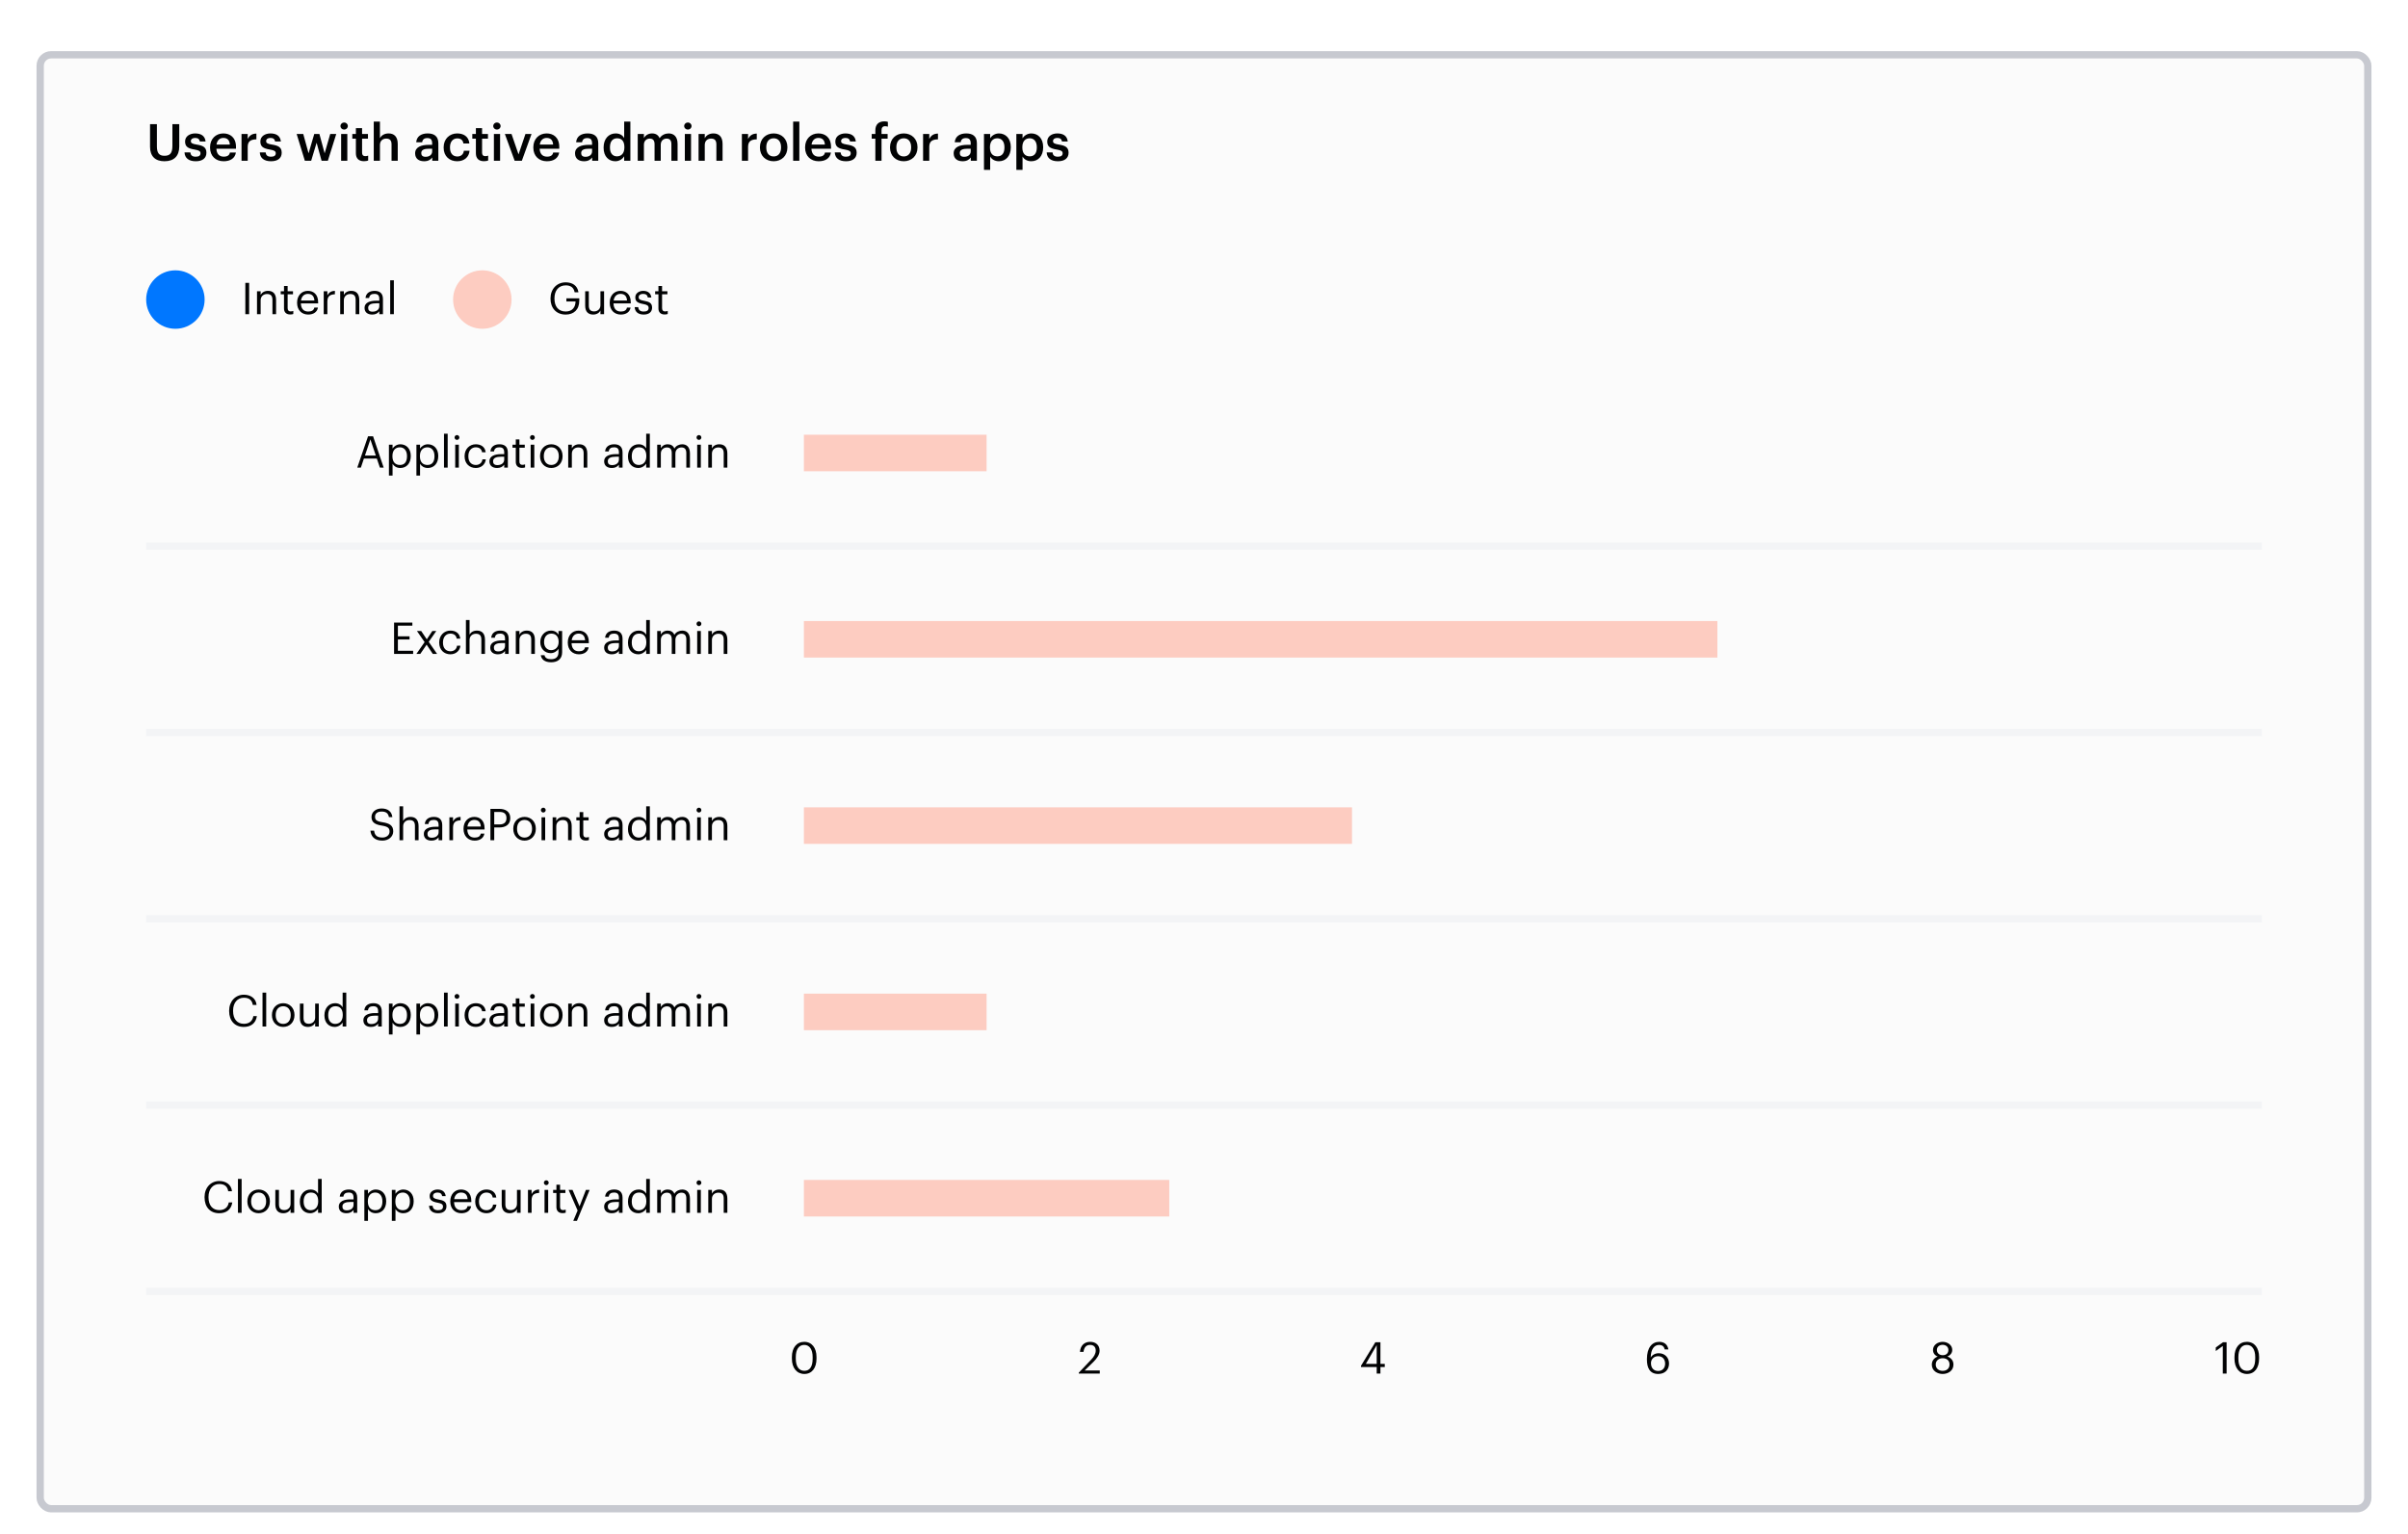 <svg width="659" height="420" viewBox="0 0 659 420" fill="none" xmlns="http://www.w3.org/2000/svg">
<g filter="url(#filter0_dd_8568_7665)">
<rect x="10" y="6" width="639" height="400" rx="4" fill="#FBFBFB"/>
<rect x="11" y="7" width="637" height="398" rx="3" stroke="#C7C9D0" stroke-width="2"/>
</g>
<path d="M44.998 44.14C42.492 44.14 41.064 42.768 41.064 40.192V33.99H42.94V40.052C42.94 41.886 43.528 42.642 45.012 42.642C46.454 42.642 47.182 41.998 47.182 39.926V33.99H49.058V40.08C49.058 42.698 47.644 44.14 44.998 44.14ZM53.563 44.14C51.673 44.14 50.567 43.272 50.497 41.718H52.093C52.177 42.46 52.555 42.894 53.549 42.894C54.459 42.894 54.865 42.572 54.865 41.956C54.865 41.354 54.375 41.13 53.297 40.948C51.365 40.64 50.651 40.094 50.651 38.722C50.651 37.252 52.023 36.524 53.395 36.524C54.893 36.524 56.083 37.084 56.265 38.736H54.697C54.557 38.064 54.179 37.756 53.395 37.756C52.667 37.756 52.233 38.106 52.233 38.624C52.233 39.156 52.583 39.366 53.745 39.562C55.467 39.828 56.489 40.248 56.489 41.802C56.489 43.286 55.439 44.14 53.563 44.14ZM61.195 44.14C59.039 44.14 57.485 42.726 57.485 40.416V40.304C57.485 38.036 59.039 36.524 61.125 36.524C62.945 36.524 64.583 37.602 64.583 40.22V40.71H59.221C59.277 42.096 59.977 42.88 61.237 42.88C62.259 42.88 62.791 42.474 62.917 41.76H64.555C64.317 43.3 63.071 44.14 61.195 44.14ZM59.249 39.576H62.903C62.819 38.316 62.175 37.756 61.125 37.756C60.103 37.756 59.417 38.442 59.249 39.576ZM66.096 44V36.678H67.79V38.05C68.252 37.126 68.938 36.58 70.17 36.566V38.148C68.686 38.162 67.79 38.638 67.79 40.192V44H66.096ZM74.166 44.14C72.276 44.14 71.17 43.272 71.1 41.718H72.696C72.78 42.46 73.158 42.894 74.152 42.894C75.062 42.894 75.468 42.572 75.468 41.956C75.468 41.354 74.978 41.13 73.9 40.948C71.968 40.64 71.254 40.094 71.254 38.722C71.254 37.252 72.626 36.524 73.998 36.524C75.496 36.524 76.686 37.084 76.868 38.736H75.3C75.16 38.064 74.782 37.756 73.998 37.756C73.27 37.756 72.836 38.106 72.836 38.624C72.836 39.156 73.186 39.366 74.348 39.562C76.07 39.828 77.092 40.248 77.092 41.802C77.092 43.286 76.042 44.14 74.166 44.14ZM83.426 44L81.186 36.678H82.992L84.448 41.97L86.002 36.678H87.416L88.844 41.97L90.37 36.678H92.022L89.726 44H88.004L86.646 39.072L85.162 44H83.426ZM94.185 35.474C93.625 35.474 93.177 35.054 93.177 34.508C93.177 33.948 93.625 33.528 94.185 33.528C94.745 33.528 95.193 33.948 95.193 34.508C95.193 35.054 94.745 35.474 94.185 35.474ZM93.359 44V36.678H95.053V44H93.359ZM99.609 44.126C98.153 44.126 97.397 43.342 97.397 41.956V37.952H96.417V36.678H97.397V35.068H99.091V36.678H100.701V37.952H99.091V41.802C99.091 42.446 99.399 42.74 99.931 42.74C100.267 42.74 100.519 42.698 100.757 42.6V43.944C100.491 44.042 100.127 44.126 99.609 44.126ZM102.285 44V33.29H103.979V37.84C104.329 37.126 105.141 36.524 106.345 36.524C107.815 36.524 108.851 37.378 108.851 39.394V44H107.157V39.548C107.157 38.442 106.709 37.938 105.701 37.938C104.749 37.938 103.979 38.526 103.979 39.688V44H102.285ZM116.463 42.922C117.499 42.922 118.269 42.376 118.269 41.438V40.71H117.401C116.113 40.71 115.287 41.004 115.287 41.9C115.287 42.516 115.623 42.922 116.463 42.922ZM116.057 44.14C114.713 44.14 113.607 43.496 113.607 41.97C113.607 40.262 115.259 39.646 117.359 39.646H118.269V39.268C118.269 38.288 117.933 37.798 116.939 37.798C116.057 37.798 115.623 38.218 115.539 38.946H113.901C114.041 37.238 115.399 36.524 117.037 36.524C118.675 36.524 119.963 37.196 119.963 39.198V44H118.297V43.104C117.821 43.734 117.177 44.14 116.057 44.14ZM125.11 44.14C123.01 44.14 121.414 42.768 121.414 40.43V40.318C121.414 37.994 123.066 36.524 125.11 36.524C126.734 36.524 128.26 37.252 128.456 39.268H126.818C126.678 38.288 126.034 37.882 125.138 37.882C123.976 37.882 123.15 38.778 123.15 40.29V40.402C123.15 41.998 123.934 42.838 125.18 42.838C126.076 42.838 126.846 42.306 126.944 41.27H128.498C128.372 42.95 127.098 44.14 125.11 44.14ZM132.449 44.126C130.993 44.126 130.237 43.342 130.237 41.956V37.952H129.257V36.678H130.237V35.068H131.931V36.678H133.541V37.952H131.931V41.802C131.931 42.446 132.239 42.74 132.771 42.74C133.107 42.74 133.359 42.698 133.597 42.6V43.944C133.331 44.042 132.967 44.126 132.449 44.126ZM135.993 35.474C135.433 35.474 134.985 35.054 134.985 34.508C134.985 33.948 135.433 33.528 135.993 33.528C136.553 33.528 137.001 33.948 137.001 34.508C137.001 35.054 136.553 35.474 135.993 35.474ZM135.167 44V36.678H136.861V44H135.167ZM140.844 44L138.17 36.678H139.99L141.908 42.264L143.798 36.678H145.464L142.818 44H140.844ZM149.666 44.14C147.51 44.14 145.956 42.726 145.956 40.416V40.304C145.956 38.036 147.51 36.524 149.596 36.524C151.416 36.524 153.054 37.602 153.054 40.22V40.71H147.692C147.748 42.096 148.448 42.88 149.708 42.88C150.73 42.88 151.262 42.474 151.388 41.76H153.026C152.788 43.3 151.542 44.14 149.666 44.14ZM147.72 39.576H151.374C151.29 38.316 150.646 37.756 149.596 37.756C148.574 37.756 147.888 38.442 147.72 39.576ZM160.227 42.922C161.263 42.922 162.033 42.376 162.033 41.438V40.71H161.165C159.877 40.71 159.051 41.004 159.051 41.9C159.051 42.516 159.387 42.922 160.227 42.922ZM159.821 44.14C158.477 44.14 157.371 43.496 157.371 41.97C157.371 40.262 159.023 39.646 161.123 39.646H162.033V39.268C162.033 38.288 161.697 37.798 160.703 37.798C159.821 37.798 159.387 38.218 159.303 38.946H157.665C157.805 37.238 159.163 36.524 160.801 36.524C162.439 36.524 163.727 37.196 163.727 39.198V44H162.061V43.104C161.585 43.734 160.941 44.14 159.821 44.14ZM168.832 42.796C170.008 42.796 170.876 42.012 170.876 40.374V40.262C170.876 38.652 170.134 37.854 168.902 37.854C167.656 37.854 166.928 38.722 166.928 40.304V40.416C166.928 42.026 167.74 42.796 168.832 42.796ZM168.412 44.14C166.578 44.14 165.192 42.838 165.192 40.458V40.346C165.192 38.008 166.578 36.524 168.482 36.524C169.672 36.524 170.414 37.07 170.82 37.798V33.29H172.514V44H170.82V42.768C170.428 43.496 169.49 44.14 168.412 44.14ZM174.528 44V36.678H176.222V37.798C176.572 37.112 177.37 36.524 178.448 36.524C179.4 36.524 180.156 36.93 180.52 37.84C181.08 36.93 182.088 36.524 182.998 36.524C184.342 36.524 185.434 37.35 185.434 39.366V44H183.74V39.478C183.74 38.4 183.278 37.938 182.438 37.938C181.598 37.938 180.828 38.498 180.828 39.618V44H179.134V39.478C179.134 38.4 178.658 37.938 177.832 37.938C176.992 37.938 176.222 38.498 176.222 39.618V44H174.528ZM188.247 35.474C187.687 35.474 187.239 35.054 187.239 34.508C187.239 33.948 187.687 33.528 188.247 33.528C188.807 33.528 189.255 33.948 189.255 34.508C189.255 35.054 188.807 35.474 188.247 35.474ZM187.421 44V36.678H189.115V44H187.421ZM191.18 44V36.678H192.874V37.84C193.224 37.126 194.036 36.524 195.24 36.524C196.71 36.524 197.746 37.378 197.746 39.394V44H196.052V39.548C196.052 38.442 195.604 37.938 194.596 37.938C193.644 37.938 192.874 38.526 192.874 39.688V44H191.18ZM203.033 44V36.678H204.727V38.05C205.189 37.126 205.875 36.58 207.107 36.566V38.148C205.623 38.162 204.727 38.638 204.727 40.192V44H203.033ZM211.723 44.14C209.567 44.14 207.971 42.642 207.971 40.416V40.304C207.971 38.036 209.581 36.524 211.737 36.524C213.879 36.524 215.489 38.022 215.489 40.262V40.374C215.489 42.656 213.879 44.14 211.723 44.14ZM211.737 42.824C212.997 42.824 213.753 41.886 213.753 40.388V40.29C213.753 38.778 212.997 37.854 211.737 37.854C210.477 37.854 209.707 38.764 209.707 40.276V40.388C209.707 41.886 210.449 42.824 211.737 42.824ZM217.062 44V33.29H218.756V44H217.062ZM224.041 44.14C221.885 44.14 220.331 42.726 220.331 40.416V40.304C220.331 38.036 221.885 36.524 223.971 36.524C225.791 36.524 227.429 37.602 227.429 40.22V40.71H222.067C222.123 42.096 222.823 42.88 224.083 42.88C225.105 42.88 225.637 42.474 225.763 41.76H227.401C227.163 43.3 225.917 44.14 224.041 44.14ZM222.095 39.576H225.749C225.665 38.316 225.021 37.756 223.971 37.756C222.949 37.756 222.263 38.442 222.095 39.576ZM231.516 44.14C229.626 44.14 228.52 43.272 228.45 41.718H230.046C230.13 42.46 230.508 42.894 231.502 42.894C232.412 42.894 232.818 42.572 232.818 41.956C232.818 41.354 232.328 41.13 231.25 40.948C229.318 40.64 228.604 40.094 228.604 38.722C228.604 37.252 229.976 36.524 231.348 36.524C232.846 36.524 234.036 37.084 234.218 38.736H232.65C232.51 38.064 232.132 37.756 231.348 37.756C230.62 37.756 230.186 38.106 230.186 38.624C230.186 39.156 230.536 39.366 231.698 39.562C233.42 39.828 234.442 40.248 234.442 41.802C234.442 43.286 233.392 44.14 231.516 44.14ZM239.558 44V37.952H238.564V36.678H239.558V35.698C239.558 34.088 240.454 33.22 242.022 33.22C242.428 33.22 242.68 33.262 242.988 33.36V34.676C242.792 34.606 242.526 34.55 242.218 34.55C241.532 34.55 241.252 34.998 241.252 35.628V36.678H242.918V37.952H241.252V44H239.558ZM247.325 44.14C245.169 44.14 243.573 42.642 243.573 40.416V40.304C243.573 38.036 245.183 36.524 247.339 36.524C249.481 36.524 251.091 38.022 251.091 40.262V40.374C251.091 42.656 249.481 44.14 247.325 44.14ZM247.339 42.824C248.599 42.824 249.355 41.886 249.355 40.388V40.29C249.355 38.778 248.599 37.854 247.339 37.854C246.079 37.854 245.309 38.764 245.309 40.276V40.388C245.309 41.886 246.051 42.824 247.339 42.824ZM252.621 44V36.678H254.315V38.05C254.777 37.126 255.463 36.58 256.695 36.566V38.148C255.211 38.162 254.315 38.638 254.315 40.192V44H252.621ZM263.846 42.922C264.882 42.922 265.652 42.376 265.652 41.438V40.71H264.784C263.496 40.71 262.67 41.004 262.67 41.9C262.67 42.516 263.006 42.922 263.846 42.922ZM263.44 44.14C262.096 44.14 260.99 43.496 260.99 41.97C260.99 40.262 262.642 39.646 264.742 39.646H265.652V39.268C265.652 38.288 265.316 37.798 264.322 37.798C263.44 37.798 263.006 38.218 262.922 38.946H261.284C261.424 37.238 262.782 36.524 264.42 36.524C266.058 36.524 267.346 37.196 267.346 39.198V44H265.68V43.104C265.204 43.734 264.56 44.14 263.44 44.14ZM272.955 42.796C274.201 42.796 274.887 41.956 274.887 40.388V40.276C274.887 38.652 274.047 37.854 272.941 37.854C271.765 37.854 270.925 38.652 270.925 40.276V40.388C270.925 42.026 271.723 42.796 272.955 42.796ZM269.287 46.506V36.678H270.981V37.854C271.387 37.154 272.297 36.524 273.375 36.524C275.209 36.524 276.623 37.882 276.623 40.248V40.36C276.623 42.712 275.265 44.14 273.375 44.14C272.213 44.14 271.373 43.566 270.981 42.852V46.506H269.287ZM281.815 42.796C283.061 42.796 283.747 41.956 283.747 40.388V40.276C283.747 38.652 282.907 37.854 281.801 37.854C280.625 37.854 279.785 38.652 279.785 40.276V40.388C279.785 42.026 280.583 42.796 281.815 42.796ZM278.147 46.506V36.678H279.841V37.854C280.247 37.154 281.157 36.524 282.235 36.524C284.069 36.524 285.483 37.882 285.483 40.248V40.36C285.483 42.712 284.125 44.14 282.235 44.14C281.073 44.14 280.233 43.566 279.841 42.852V46.506H278.147ZM289.512 44.14C287.622 44.14 286.516 43.272 286.446 41.718H288.042C288.126 42.46 288.504 42.894 289.498 42.894C290.408 42.894 290.814 42.572 290.814 41.956C290.814 41.354 290.324 41.13 289.246 40.948C287.314 40.64 286.6 40.094 286.6 38.722C286.6 37.252 287.972 36.524 289.344 36.524C290.842 36.524 292.032 37.084 292.214 38.736H290.646C290.506 38.064 290.128 37.756 289.344 37.756C288.616 37.756 288.182 38.106 288.182 38.624C288.182 39.156 288.532 39.366 289.694 39.562C291.416 39.828 292.438 40.248 292.438 41.802C292.438 43.286 291.388 44.14 289.512 44.14Z" fill="#010203"/>
<circle cx="48" cy="82" r="8" fill="#0077FF"/>
<path d="M67.14 86V77.42H68.184V86H67.14ZM70.336 86V79.724H71.332V80.72C71.62 80.132 72.316 79.616 73.348 79.616C74.644 79.616 75.556 80.324 75.556 82.148V86H74.56V82.076C74.56 80.972 74.092 80.48 73.084 80.48C72.16 80.48 71.332 81.068 71.332 82.196V86H70.336ZM79.416 86.084C78.276 86.084 77.724 85.412 77.724 84.428V80.564H76.824V79.724H77.724V78.296H78.72V79.724H80.184V80.564H78.72V84.332C78.72 84.944 78.996 85.244 79.5 85.244C79.812 85.244 80.052 85.196 80.268 85.112V85.952C80.064 86.024 79.824 86.084 79.416 86.084ZM84.342 86.108C82.566 86.108 81.306 84.86 81.306 82.928V82.832C81.306 80.936 82.518 79.616 84.246 79.616C85.698 79.616 87.066 80.492 87.066 82.736V83.06H82.338C82.386 84.488 83.07 85.28 84.354 85.28C85.326 85.28 85.89 84.92 86.022 84.188H87.018C86.802 85.448 85.758 86.108 84.342 86.108ZM82.374 82.256H86.046C85.95 80.96 85.278 80.444 84.246 80.444C83.226 80.444 82.542 81.14 82.374 82.256ZM88.594 86V79.724H89.59V80.852C89.986 80.144 90.526 79.652 91.654 79.616V80.552C90.394 80.612 89.59 81.008 89.59 82.556V86H88.594ZM93.106 86V79.724H94.102V80.72C94.39 80.132 95.086 79.616 96.118 79.616C97.414 79.616 98.326 80.324 98.326 82.148V86H97.33V82.076C97.33 80.972 96.862 80.48 95.854 80.48C94.93 80.48 94.102 81.068 94.102 82.196V86H93.106ZM101.946 85.316C103.002 85.316 103.806 84.776 103.806 83.804V83.024H102.942C101.682 83.024 100.758 83.336 100.758 84.26C100.758 84.908 101.07 85.316 101.946 85.316ZM101.85 86.108C100.686 86.108 99.761 85.544 99.761 84.26C99.761 82.808 101.298 82.316 102.906 82.316H103.806V81.86C103.806 80.864 103.422 80.444 102.462 80.444C101.598 80.444 101.118 80.804 101.022 81.572H100.026C100.158 80.144 101.298 79.616 102.51 79.616C103.71 79.616 104.802 80.108 104.802 81.86V86H103.806V85.208C103.338 85.796 102.774 86.108 101.85 86.108ZM106.782 86V76.724H107.79V86H106.782Z" fill="#010203"/>
<circle cx="132" cy="82" r="8" fill="#FF8469" fill-opacity="0.4"/>
<path d="M154.812 86.108C152.172 86.108 150.66 84.272 150.66 81.764V81.668C150.66 79.16 152.352 77.288 154.812 77.288C156.516 77.288 158.04 78.08 158.304 80.012H157.26C157.02 78.644 156.084 78.116 154.836 78.116C152.868 78.116 151.74 79.556 151.74 81.656V81.752C151.74 83.876 152.796 85.268 154.812 85.268C156.672 85.268 157.476 84.056 157.512 82.532H155.004V81.668H158.532V82.304C158.532 84.788 157.008 86.108 154.812 86.108ZM162.331 86.108C161.083 86.108 160.147 85.424 160.147 83.696V79.724H161.143V83.648C161.143 84.752 161.611 85.244 162.595 85.244C163.483 85.244 164.323 84.656 164.323 83.528V79.724H165.319V86H164.323V85.004C164.035 85.592 163.339 86.108 162.331 86.108ZM169.9 86.108C168.124 86.108 166.864 84.86 166.864 82.928V82.832C166.864 80.936 168.076 79.616 169.804 79.616C171.256 79.616 172.624 80.492 172.624 82.736V83.06H167.896C167.944 84.488 168.628 85.28 169.912 85.28C170.884 85.28 171.448 84.92 171.58 84.188H172.576C172.36 85.448 171.316 86.108 169.9 86.108ZM167.932 82.256H171.604C171.508 80.96 170.836 80.444 169.804 80.444C168.784 80.444 168.1 81.14 167.932 82.256ZM176.155 86.108C174.655 86.108 173.755 85.352 173.695 84.068H174.667C174.739 84.812 175.135 85.28 176.143 85.28C177.091 85.28 177.511 84.956 177.511 84.284C177.511 83.624 177.019 83.408 176.047 83.228C174.415 82.928 173.863 82.472 173.863 81.38C173.863 80.216 175.003 79.616 175.987 79.616C177.115 79.616 178.087 80.072 178.255 81.428H177.295C177.151 80.744 176.767 80.444 175.975 80.444C175.255 80.444 174.787 80.804 174.787 81.344C174.787 81.908 175.099 82.136 176.251 82.34C177.547 82.58 178.459 82.868 178.459 84.2C178.459 85.34 177.679 86.108 176.155 86.108ZM181.885 86.084C180.745 86.084 180.193 85.412 180.193 84.428V80.564H179.293V79.724H180.193V78.296H181.189V79.724H182.653V80.564H181.189V84.332C181.189 84.944 181.465 85.244 181.969 85.244C182.281 85.244 182.521 85.196 182.737 85.112V85.952C182.533 86.024 182.293 86.084 181.885 86.084Z" fill="#010203"/>
<path d="M101.364 120.284L99.876 124.7H102.852L101.364 120.284ZM97.776 128L100.728 119.42H102.096L105 128H103.968L103.128 125.528H99.588L98.76 128H97.776ZM109.462 127.28C110.71 127.28 111.382 126.44 111.382 124.916V124.82C111.382 123.236 110.506 122.444 109.45 122.444C108.286 122.444 107.398 123.212 107.398 124.82V124.916C107.398 126.524 108.238 127.28 109.462 127.28ZM106.438 130.184V121.724H107.434V122.78C107.794 122.168 108.646 121.616 109.558 121.616C111.202 121.616 112.414 122.816 112.414 124.772V124.868C112.414 126.788 111.286 128.108 109.558 128.108C108.526 128.108 107.794 127.592 107.434 126.968V130.184H106.438ZM116.985 127.28C118.233 127.28 118.905 126.44 118.905 124.916V124.82C118.905 123.236 118.029 122.444 116.973 122.444C115.809 122.444 114.921 123.212 114.921 124.82V124.916C114.921 126.524 115.761 127.28 116.985 127.28ZM113.961 130.184V121.724H114.957V122.78C115.317 122.168 116.169 121.616 117.081 121.616C118.725 121.616 119.937 122.816 119.937 124.772V124.868C119.937 126.788 118.809 128.108 117.081 128.108C116.049 128.108 115.317 127.592 114.957 126.968V130.184H113.961ZM121.509 128V118.724H122.517V128H121.509ZM125.059 120.416C124.699 120.416 124.399 120.116 124.399 119.756C124.399 119.396 124.699 119.096 125.059 119.096C125.419 119.096 125.719 119.396 125.719 119.756C125.719 120.116 125.419 120.416 125.059 120.416ZM124.579 128V121.724H125.575V128H124.579ZM130.217 128.108C128.465 128.108 127.145 126.872 127.145 124.928V124.832C127.145 122.912 128.513 121.616 130.193 121.616C131.501 121.616 132.725 122.216 132.917 123.812H131.933C131.777 122.816 131.057 122.444 130.193 122.444C129.053 122.444 128.177 123.356 128.177 124.832V124.928C128.177 126.464 129.017 127.28 130.229 127.28C131.117 127.28 131.921 126.764 132.029 125.744H132.953C132.821 127.1 131.729 128.108 130.217 128.108ZM136.125 127.316C137.181 127.316 137.985 126.776 137.985 125.804V125.024H137.121C135.861 125.024 134.937 125.336 134.937 126.26C134.937 126.908 135.249 127.316 136.125 127.316ZM136.029 128.108C134.865 128.108 133.941 127.544 133.941 126.26C133.941 124.808 135.477 124.316 137.085 124.316H137.985V123.86C137.985 122.864 137.601 122.444 136.641 122.444C135.777 122.444 135.297 122.804 135.201 123.572H134.205C134.337 122.144 135.477 121.616 136.689 121.616C137.889 121.616 138.981 122.108 138.981 123.86V128H137.985V127.208C137.517 127.796 136.953 128.108 136.029 128.108ZM142.846 128.084C141.706 128.084 141.154 127.412 141.154 126.428V122.564H140.254V121.724H141.154V120.296H142.15V121.724H143.614V122.564H142.15V126.332C142.15 126.944 142.426 127.244 142.93 127.244C143.242 127.244 143.482 127.196 143.698 127.112V127.952C143.494 128.024 143.254 128.084 142.846 128.084ZM145.707 120.416C145.347 120.416 145.047 120.116 145.047 119.756C145.047 119.396 145.347 119.096 145.707 119.096C146.067 119.096 146.367 119.396 146.367 119.756C146.367 120.116 146.067 120.416 145.707 120.416ZM145.227 128V121.724H146.223V128H145.227ZM150.866 128.108C149.078 128.108 147.794 126.752 147.794 124.916V124.82C147.794 122.936 149.102 121.616 150.878 121.616C152.654 121.616 153.962 122.924 153.962 124.808V124.904C153.962 126.8 152.654 128.108 150.866 128.108ZM150.878 127.28C152.138 127.28 152.93 126.332 152.93 124.916V124.832C152.93 123.38 152.126 122.444 150.878 122.444C149.618 122.444 148.826 123.38 148.826 124.82V124.916C148.826 126.344 149.606 127.28 150.878 127.28ZM155.504 128V121.724H156.5V122.72C156.788 122.132 157.484 121.616 158.516 121.616C159.812 121.616 160.724 122.324 160.724 124.148V128H159.728V124.076C159.728 122.972 159.26 122.48 158.252 122.48C157.328 122.48 156.5 123.068 156.5 124.196V128H155.504ZM167.52 127.316C168.576 127.316 169.38 126.776 169.38 125.804V125.024H168.516C167.256 125.024 166.332 125.336 166.332 126.26C166.332 126.908 166.644 127.316 167.52 127.316ZM167.424 128.108C166.26 128.108 165.336 127.544 165.336 126.26C165.336 124.808 166.872 124.316 168.48 124.316H169.38V123.86C169.38 122.864 168.996 122.444 168.036 122.444C167.172 122.444 166.692 122.804 166.596 123.572H165.6C165.732 122.144 166.872 121.616 168.084 121.616C169.284 121.616 170.376 122.108 170.376 123.86V128H169.38V127.208C168.912 127.796 168.348 128.108 167.424 128.108ZM174.804 127.28C175.968 127.28 176.88 126.512 176.88 124.904V124.808C176.88 123.2 176.112 122.444 174.888 122.444C173.64 122.444 172.896 123.32 172.896 124.844V124.94C172.896 126.524 173.748 127.28 174.804 127.28ZM174.696 128.108C173.052 128.108 171.864 126.944 171.864 124.988V124.892C171.864 122.972 173.064 121.616 174.792 121.616C175.836 121.616 176.484 122.12 176.844 122.732V118.724H177.84V128H176.844V126.92C176.484 127.532 175.608 128.108 174.696 128.108ZM179.856 128V121.724H180.852V122.684C181.14 122.096 181.824 121.616 182.724 121.616C183.528 121.616 184.236 121.952 184.56 122.792C184.992 121.976 185.928 121.616 186.708 121.616C187.836 121.616 188.82 122.288 188.82 124.112V128H187.824V124.04C187.824 122.936 187.356 122.48 186.492 122.48C185.676 122.48 184.836 123.032 184.836 124.16V128H183.84V124.04C183.84 122.936 183.372 122.48 182.508 122.48C181.692 122.48 180.852 123.032 180.852 124.16V128H179.856ZM191.282 120.416C190.922 120.416 190.622 120.116 190.622 119.756C190.622 119.396 190.922 119.096 191.282 119.096C191.642 119.096 191.942 119.396 191.942 119.756C191.942 120.116 191.642 120.416 191.282 120.416ZM190.802 128V121.724H191.798V128H190.802ZM193.836 128V121.724H194.832V122.72C195.12 122.132 195.816 121.616 196.848 121.616C198.144 121.616 199.056 122.324 199.056 124.148V128H198.06V124.076C198.06 122.972 197.592 122.48 196.584 122.48C195.66 122.48 194.832 123.068 194.832 124.196V128H193.836Z" fill="#010203"/>
<path d="M220 124H270" stroke="#FF8469" stroke-opacity="0.4" stroke-width="10"/>
<path d="M40 149.5H619" stroke="#F3F4F6" stroke-width="2"/>
<path d="M107.846 179V170.42H112.85V171.272H108.89V174.188H112.082V175.04H108.89V178.148H113.066V179H107.846ZM113.957 179L116.201 175.772L114.101 172.724H115.265L116.801 175.004L118.325 172.724H119.405L117.329 175.7L119.621 179H118.445L116.753 176.468L115.025 179H113.957ZM123.268 179.108C121.516 179.108 120.196 177.872 120.196 175.928V175.832C120.196 173.912 121.564 172.616 123.244 172.616C124.552 172.616 125.776 173.216 125.968 174.812H124.984C124.828 173.816 124.108 173.444 123.244 173.444C122.104 173.444 121.228 174.356 121.228 175.832V175.928C121.228 177.464 122.068 178.28 123.28 178.28C124.168 178.28 124.972 177.764 125.08 176.744H126.004C125.872 178.1 124.78 179.108 123.268 179.108ZM127.508 179V169.724H128.504V173.72C128.792 173.132 129.488 172.616 130.52 172.616C131.816 172.616 132.728 173.324 132.728 175.148V179H131.732V175.076C131.732 173.972 131.264 173.48 130.256 173.48C129.332 173.48 128.504 174.068 128.504 175.196V179H127.508ZM136.348 178.316C137.404 178.316 138.208 177.776 138.208 176.804V176.024H137.344C136.084 176.024 135.16 176.336 135.16 177.26C135.16 177.908 135.472 178.316 136.348 178.316ZM136.252 179.108C135.088 179.108 134.164 178.544 134.164 177.26C134.164 175.808 135.7 175.316 137.308 175.316H138.208V174.86C138.208 173.864 137.824 173.444 136.864 173.444C136 173.444 135.52 173.804 135.424 174.572H134.428C134.56 173.144 135.7 172.616 136.912 172.616C138.112 172.616 139.204 173.108 139.204 174.86V179H138.208V178.208C137.74 178.796 137.176 179.108 136.252 179.108ZM141.16 179V172.724H142.156V173.72C142.444 173.132 143.14 172.616 144.172 172.616C145.468 172.616 146.38 173.324 146.38 175.148V179H145.384V175.076C145.384 173.972 144.916 173.48 143.908 173.48C142.984 173.48 142.156 174.068 142.156 175.196V179H141.16ZM150.828 177.968C151.992 177.968 152.88 177.152 152.88 175.748V175.664C152.88 174.26 152.112 173.444 150.888 173.444C149.64 173.444 148.896 174.368 148.896 175.688V175.784C148.896 177.152 149.772 177.968 150.828 177.968ZM150.84 181.292C148.98 181.292 148.164 180.416 147.996 179.36H149.016C149.16 180.08 149.76 180.452 150.828 180.452C152.064 180.452 152.844 179.864 152.844 178.52V177.608C152.484 178.22 151.632 178.796 150.72 178.796C149.076 178.796 147.864 177.548 147.864 175.82V175.736C147.864 174.032 149.064 172.616 150.792 172.616C151.836 172.616 152.484 173.12 152.844 173.732V172.724H153.84V178.58C153.828 180.404 152.592 181.292 150.84 181.292ZM158.424 179.108C156.648 179.108 155.388 177.86 155.388 175.928V175.832C155.388 173.936 156.6 172.616 158.328 172.616C159.78 172.616 161.148 173.492 161.148 175.736V176.06H156.42C156.468 177.488 157.152 178.28 158.436 178.28C159.408 178.28 159.972 177.92 160.104 177.188H161.1C160.884 178.448 159.84 179.108 158.424 179.108ZM156.456 175.256H160.128C160.032 173.96 159.36 173.444 158.328 173.444C157.308 173.444 156.624 174.14 156.456 175.256ZM167.52 178.316C168.576 178.316 169.38 177.776 169.38 176.804V176.024H168.516C167.256 176.024 166.332 176.336 166.332 177.26C166.332 177.908 166.644 178.316 167.52 178.316ZM167.424 179.108C166.26 179.108 165.336 178.544 165.336 177.26C165.336 175.808 166.872 175.316 168.48 175.316H169.38V174.86C169.38 173.864 168.996 173.444 168.036 173.444C167.172 173.444 166.692 173.804 166.596 174.572H165.6C165.732 173.144 166.872 172.616 168.084 172.616C169.284 172.616 170.376 173.108 170.376 174.86V179H169.38V178.208C168.912 178.796 168.348 179.108 167.424 179.108ZM174.804 178.28C175.968 178.28 176.88 177.512 176.88 175.904V175.808C176.88 174.2 176.112 173.444 174.888 173.444C173.64 173.444 172.896 174.32 172.896 175.844V175.94C172.896 177.524 173.748 178.28 174.804 178.28ZM174.696 179.108C173.052 179.108 171.864 177.944 171.864 175.988V175.892C171.864 173.972 173.064 172.616 174.792 172.616C175.836 172.616 176.484 173.12 176.844 173.732V169.724H177.84V179H176.844V177.92C176.484 178.532 175.608 179.108 174.696 179.108ZM179.856 179V172.724H180.852V173.684C181.14 173.096 181.824 172.616 182.724 172.616C183.528 172.616 184.236 172.952 184.56 173.792C184.992 172.976 185.928 172.616 186.708 172.616C187.836 172.616 188.82 173.288 188.82 175.112V179H187.824V175.04C187.824 173.936 187.356 173.48 186.492 173.48C185.676 173.48 184.836 174.032 184.836 175.16V179H183.84V175.04C183.84 173.936 183.372 173.48 182.508 173.48C181.692 173.48 180.852 174.032 180.852 175.16V179H179.856ZM191.282 171.416C190.922 171.416 190.622 171.116 190.622 170.756C190.622 170.396 190.922 170.096 191.282 170.096C191.642 170.096 191.942 170.396 191.942 170.756C191.942 171.116 191.642 171.416 191.282 171.416ZM190.802 179V172.724H191.798V179H190.802ZM193.836 179V172.724H194.832V173.72C195.12 173.132 195.816 172.616 196.848 172.616C198.144 172.616 199.056 173.324 199.056 175.148V179H198.06V175.076C198.06 173.972 197.592 173.48 196.584 173.48C195.66 173.48 194.832 174.068 194.832 175.196V179H193.836Z" fill="#010203"/>
<path d="M220 175H470" stroke="#FF8469" stroke-opacity="0.4" stroke-width="10"/>
<path d="M40 200.5H619" stroke="#F3F4F6" stroke-width="2"/>
<path d="M104.653 230.108C102.361 230.108 101.533 228.848 101.377 227.384H102.385C102.517 228.404 102.925 229.268 104.653 229.268C105.757 229.268 106.609 228.62 106.609 227.648C106.609 226.676 106.165 226.268 104.533 226.004C102.733 225.728 101.665 225.164 101.665 223.64C101.665 222.32 102.805 221.312 104.425 221.312C106.141 221.312 107.209 222.152 107.377 223.676H106.441C106.237 222.596 105.613 222.152 104.425 222.152C103.249 222.152 102.637 222.74 102.637 223.544C102.637 224.384 102.949 224.816 104.701 225.08C106.609 225.38 107.617 225.956 107.617 227.576C107.617 229.016 106.357 230.108 104.653 230.108ZM109.332 230V220.724H110.328V224.72C110.616 224.132 111.312 223.616 112.344 223.616C113.64 223.616 114.552 224.324 114.552 226.148V230H113.556V226.076C113.556 224.972 113.088 224.48 112.08 224.48C111.156 224.48 110.328 225.068 110.328 226.196V230H109.332ZM118.172 229.316C119.228 229.316 120.032 228.776 120.032 227.804V227.024H119.168C117.908 227.024 116.984 227.336 116.984 228.26C116.984 228.908 117.296 229.316 118.172 229.316ZM118.076 230.108C116.912 230.108 115.988 229.544 115.988 228.26C115.988 226.808 117.524 226.316 119.132 226.316H120.032V225.86C120.032 224.864 119.648 224.444 118.688 224.444C117.824 224.444 117.344 224.804 117.248 225.572H116.252C116.384 224.144 117.524 223.616 118.736 223.616C119.936 223.616 121.028 224.108 121.028 225.86V230H120.032V229.208C119.564 229.796 119 230.108 118.076 230.108ZM122.985 230V223.724H123.981V224.852C124.377 224.144 124.917 223.652 126.045 223.616V224.552C124.785 224.612 123.981 225.008 123.981 226.556V230H122.985ZM129.889 230.108C128.113 230.108 126.853 228.86 126.853 226.928V226.832C126.853 224.936 128.065 223.616 129.793 223.616C131.245 223.616 132.613 224.492 132.613 226.736V227.06H127.885C127.933 228.488 128.617 229.28 129.901 229.28C130.873 229.28 131.437 228.92 131.569 228.188H132.565C132.349 229.448 131.305 230.108 129.889 230.108ZM127.921 226.256H131.593C131.497 224.96 130.825 224.444 129.793 224.444C128.773 224.444 128.089 225.14 127.921 226.256ZM134.213 230V221.42H136.649C138.293 221.42 139.649 222.14 139.649 223.928V223.976C139.649 225.8 138.281 226.508 136.649 226.508H135.257V230H134.213ZM135.257 225.68H136.721C137.945 225.68 138.605 225.08 138.605 223.976V223.928C138.605 222.716 137.885 222.26 136.721 222.26H135.257V225.68ZM143.542 230.108C141.754 230.108 140.47 228.752 140.47 226.916V226.82C140.47 224.936 141.778 223.616 143.554 223.616C145.33 223.616 146.638 224.924 146.638 226.808V226.904C146.638 228.8 145.33 230.108 143.542 230.108ZM143.554 229.28C144.814 229.28 145.606 228.332 145.606 226.916V226.832C145.606 225.38 144.802 224.444 143.554 224.444C142.294 224.444 141.502 225.38 141.502 226.82V226.916C141.502 228.344 142.282 229.28 143.554 229.28ZM148.684 222.416C148.324 222.416 148.024 222.116 148.024 221.756C148.024 221.396 148.324 221.096 148.684 221.096C149.044 221.096 149.344 221.396 149.344 221.756C149.344 222.116 149.044 222.416 148.684 222.416ZM148.204 230V223.724H149.2V230H148.204ZM151.238 230V223.724H152.234V224.72C152.522 224.132 153.218 223.616 154.25 223.616C155.546 223.616 156.458 224.324 156.458 226.148V230H155.462V226.076C155.462 224.972 154.994 224.48 153.986 224.48C153.062 224.48 152.234 225.068 152.234 226.196V230H151.238ZM160.318 230.084C159.178 230.084 158.626 229.412 158.626 228.428V224.564H157.726V223.724H158.626V222.296H159.622V223.724H161.086V224.564H159.622V228.332C159.622 228.944 159.898 229.244 160.402 229.244C160.714 229.244 160.954 229.196 161.17 229.112V229.952C160.966 230.024 160.726 230.084 160.318 230.084ZM167.52 229.316C168.576 229.316 169.38 228.776 169.38 227.804V227.024H168.516C167.256 227.024 166.332 227.336 166.332 228.26C166.332 228.908 166.644 229.316 167.52 229.316ZM167.424 230.108C166.26 230.108 165.336 229.544 165.336 228.26C165.336 226.808 166.872 226.316 168.48 226.316H169.38V225.86C169.38 224.864 168.996 224.444 168.036 224.444C167.172 224.444 166.692 224.804 166.596 225.572H165.6C165.732 224.144 166.872 223.616 168.084 223.616C169.284 223.616 170.376 224.108 170.376 225.86V230H169.38V229.208C168.912 229.796 168.348 230.108 167.424 230.108ZM174.804 229.28C175.968 229.28 176.88 228.512 176.88 226.904V226.808C176.88 225.2 176.112 224.444 174.888 224.444C173.64 224.444 172.896 225.32 172.896 226.844V226.94C172.896 228.524 173.748 229.28 174.804 229.28ZM174.696 230.108C173.052 230.108 171.864 228.944 171.864 226.988V226.892C171.864 224.972 173.064 223.616 174.792 223.616C175.836 223.616 176.484 224.12 176.844 224.732V220.724H177.84V230H176.844V228.92C176.484 229.532 175.608 230.108 174.696 230.108ZM179.856 230V223.724H180.852V224.684C181.14 224.096 181.824 223.616 182.724 223.616C183.528 223.616 184.236 223.952 184.56 224.792C184.992 223.976 185.928 223.616 186.708 223.616C187.836 223.616 188.82 224.288 188.82 226.112V230H187.824V226.04C187.824 224.936 187.356 224.48 186.492 224.48C185.676 224.48 184.836 225.032 184.836 226.16V230H183.84V226.04C183.84 224.936 183.372 224.48 182.508 224.48C181.692 224.48 180.852 225.032 180.852 226.16V230H179.856ZM191.282 222.416C190.922 222.416 190.622 222.116 190.622 221.756C190.622 221.396 190.922 221.096 191.282 221.096C191.642 221.096 191.942 221.396 191.942 221.756C191.942 222.116 191.642 222.416 191.282 222.416ZM190.802 230V223.724H191.798V230H190.802ZM193.836 230V223.724H194.832V224.72C195.12 224.132 195.816 223.616 196.848 223.616C198.144 223.616 199.056 224.324 199.056 226.148V230H198.06V226.076C198.06 224.972 197.592 224.48 196.584 224.48C195.66 224.48 194.832 225.068 194.832 226.196V230H193.836Z" fill="#010203"/>
<path d="M220 226H370" stroke="#FF8469" stroke-opacity="0.4" stroke-width="10"/>
<path d="M40 251.5H619" stroke="#F3F4F6" stroke-width="2"/>
<path d="M66.715 281.108C64.231 281.108 62.707 279.404 62.707 276.764V276.668C62.707 274.124 64.411 272.288 66.739 272.288C68.527 272.288 70.039 273.236 70.219 275.096H69.187C68.971 273.788 68.215 273.116 66.751 273.116C64.975 273.116 63.787 274.496 63.787 276.656V276.752C63.787 278.936 64.891 280.256 66.739 280.256C68.143 280.256 69.115 279.548 69.331 278.156H70.303C70.003 280.136 68.635 281.108 66.715 281.108ZM71.844 281V271.724H72.853V281H71.844ZM77.495 281.108C75.707 281.108 74.423 279.752 74.423 277.916V277.82C74.423 275.936 75.731 274.616 77.507 274.616C79.283 274.616 80.591 275.924 80.591 277.808V277.904C80.591 279.8 79.283 281.108 77.495 281.108ZM77.507 280.28C78.767 280.28 79.559 279.332 79.559 277.916V277.832C79.559 276.38 78.755 275.444 77.507 275.444C76.247 275.444 75.455 276.38 75.455 277.82V277.916C75.455 279.344 76.235 280.28 77.507 280.28ZM84.257 281.108C83.009 281.108 82.073 280.424 82.073 278.696V274.724H83.069V278.648C83.069 279.752 83.537 280.244 84.521 280.244C85.409 280.244 86.249 279.656 86.249 278.528V274.724H87.245V281H86.249V280.004C85.961 280.592 85.265 281.108 84.257 281.108ZM91.73 280.28C92.894 280.28 93.806 279.512 93.806 277.904V277.808C93.806 276.2 93.038 275.444 91.814 275.444C90.566 275.444 89.822 276.32 89.822 277.844V277.94C89.822 279.524 90.674 280.28 91.73 280.28ZM91.622 281.108C89.978 281.108 88.79 279.944 88.79 277.988V277.892C88.79 275.972 89.99 274.616 91.718 274.616C92.762 274.616 93.41 275.12 93.77 275.732V271.724H94.766V281H93.77V279.92C93.41 280.532 92.534 281.108 91.622 281.108ZM101.625 280.316C102.681 280.316 103.485 279.776 103.485 278.804V278.024H102.621C101.361 278.024 100.437 278.336 100.437 279.26C100.437 279.908 100.749 280.316 101.625 280.316ZM101.529 281.108C100.365 281.108 99.441 280.544 99.441 279.26C99.441 277.808 100.977 277.316 102.585 277.316H103.485V276.86C103.485 275.864 103.101 275.444 102.141 275.444C101.277 275.444 100.797 275.804 100.701 276.572H99.705C99.837 275.144 100.977 274.616 102.189 274.616C103.389 274.616 104.481 275.108 104.481 276.86V281H103.485V280.208C103.017 280.796 102.453 281.108 101.529 281.108ZM109.462 280.28C110.71 280.28 111.382 279.44 111.382 277.916V277.82C111.382 276.236 110.506 275.444 109.45 275.444C108.286 275.444 107.398 276.212 107.398 277.82V277.916C107.398 279.524 108.238 280.28 109.462 280.28ZM106.438 283.184V274.724H107.434V275.78C107.794 275.168 108.646 274.616 109.558 274.616C111.202 274.616 112.414 275.816 112.414 277.772V277.868C112.414 279.788 111.286 281.108 109.558 281.108C108.526 281.108 107.794 280.592 107.434 279.968V283.184H106.438ZM116.985 280.28C118.233 280.28 118.905 279.44 118.905 277.916V277.82C118.905 276.236 118.029 275.444 116.973 275.444C115.809 275.444 114.921 276.212 114.921 277.82V277.916C114.921 279.524 115.761 280.28 116.985 280.28ZM113.961 283.184V274.724H114.957V275.78C115.317 275.168 116.169 274.616 117.081 274.616C118.725 274.616 119.937 275.816 119.937 277.772V277.868C119.937 279.788 118.809 281.108 117.081 281.108C116.049 281.108 115.317 280.592 114.957 279.968V283.184H113.961ZM121.509 281V271.724H122.517V281H121.509ZM125.059 273.416C124.699 273.416 124.399 273.116 124.399 272.756C124.399 272.396 124.699 272.096 125.059 272.096C125.419 272.096 125.719 272.396 125.719 272.756C125.719 273.116 125.419 273.416 125.059 273.416ZM124.579 281V274.724H125.575V281H124.579ZM130.217 281.108C128.465 281.108 127.145 279.872 127.145 277.928V277.832C127.145 275.912 128.513 274.616 130.193 274.616C131.501 274.616 132.725 275.216 132.917 276.812H131.933C131.777 275.816 131.057 275.444 130.193 275.444C129.053 275.444 128.177 276.356 128.177 277.832V277.928C128.177 279.464 129.017 280.28 130.229 280.28C131.117 280.28 131.921 279.764 132.029 278.744H132.953C132.821 280.1 131.729 281.108 130.217 281.108ZM136.125 280.316C137.181 280.316 137.985 279.776 137.985 278.804V278.024H137.121C135.861 278.024 134.937 278.336 134.937 279.26C134.937 279.908 135.249 280.316 136.125 280.316ZM136.029 281.108C134.865 281.108 133.941 280.544 133.941 279.26C133.941 277.808 135.477 277.316 137.085 277.316H137.985V276.86C137.985 275.864 137.601 275.444 136.641 275.444C135.777 275.444 135.297 275.804 135.201 276.572H134.205C134.337 275.144 135.477 274.616 136.689 274.616C137.889 274.616 138.981 275.108 138.981 276.86V281H137.985V280.208C137.517 280.796 136.953 281.108 136.029 281.108ZM142.846 281.084C141.706 281.084 141.154 280.412 141.154 279.428V275.564H140.254V274.724H141.154V273.296H142.15V274.724H143.614V275.564H142.15V279.332C142.15 279.944 142.426 280.244 142.93 280.244C143.242 280.244 143.482 280.196 143.698 280.112V280.952C143.494 281.024 143.254 281.084 142.846 281.084ZM145.707 273.416C145.347 273.416 145.047 273.116 145.047 272.756C145.047 272.396 145.347 272.096 145.707 272.096C146.067 272.096 146.367 272.396 146.367 272.756C146.367 273.116 146.067 273.416 145.707 273.416ZM145.227 281V274.724H146.223V281H145.227ZM150.866 281.108C149.078 281.108 147.794 279.752 147.794 277.916V277.82C147.794 275.936 149.102 274.616 150.878 274.616C152.654 274.616 153.962 275.924 153.962 277.808V277.904C153.962 279.8 152.654 281.108 150.866 281.108ZM150.878 280.28C152.138 280.28 152.93 279.332 152.93 277.916V277.832C152.93 276.38 152.126 275.444 150.878 275.444C149.618 275.444 148.826 276.38 148.826 277.82V277.916C148.826 279.344 149.606 280.28 150.878 280.28ZM155.504 281V274.724H156.5V275.72C156.788 275.132 157.484 274.616 158.516 274.616C159.812 274.616 160.724 275.324 160.724 277.148V281H159.728V277.076C159.728 275.972 159.26 275.48 158.252 275.48C157.328 275.48 156.5 276.068 156.5 277.196V281H155.504ZM167.52 280.316C168.576 280.316 169.38 279.776 169.38 278.804V278.024H168.516C167.256 278.024 166.332 278.336 166.332 279.26C166.332 279.908 166.644 280.316 167.52 280.316ZM167.424 281.108C166.26 281.108 165.336 280.544 165.336 279.26C165.336 277.808 166.872 277.316 168.48 277.316H169.38V276.86C169.38 275.864 168.996 275.444 168.036 275.444C167.172 275.444 166.692 275.804 166.596 276.572H165.6C165.732 275.144 166.872 274.616 168.084 274.616C169.284 274.616 170.376 275.108 170.376 276.86V281H169.38V280.208C168.912 280.796 168.348 281.108 167.424 281.108ZM174.804 280.28C175.968 280.28 176.88 279.512 176.88 277.904V277.808C176.88 276.2 176.112 275.444 174.888 275.444C173.64 275.444 172.896 276.32 172.896 277.844V277.94C172.896 279.524 173.748 280.28 174.804 280.28ZM174.696 281.108C173.052 281.108 171.864 279.944 171.864 277.988V277.892C171.864 275.972 173.064 274.616 174.792 274.616C175.836 274.616 176.484 275.12 176.844 275.732V271.724H177.84V281H176.844V279.92C176.484 280.532 175.608 281.108 174.696 281.108ZM179.856 281V274.724H180.852V275.684C181.14 275.096 181.824 274.616 182.724 274.616C183.528 274.616 184.236 274.952 184.56 275.792C184.992 274.976 185.928 274.616 186.708 274.616C187.836 274.616 188.82 275.288 188.82 277.112V281H187.824V277.04C187.824 275.936 187.356 275.48 186.492 275.48C185.676 275.48 184.836 276.032 184.836 277.16V281H183.84V277.04C183.84 275.936 183.372 275.48 182.508 275.48C181.692 275.48 180.852 276.032 180.852 277.16V281H179.856ZM191.282 273.416C190.922 273.416 190.622 273.116 190.622 272.756C190.622 272.396 190.922 272.096 191.282 272.096C191.642 272.096 191.942 272.396 191.942 272.756C191.942 273.116 191.642 273.416 191.282 273.416ZM190.802 281V274.724H191.798V281H190.802ZM193.836 281V274.724H194.832V275.72C195.12 275.132 195.816 274.616 196.848 274.616C198.144 274.616 199.056 275.324 199.056 277.148V281H198.06V277.076C198.06 275.972 197.592 275.48 196.584 275.48C195.66 275.48 194.832 276.068 194.832 277.196V281H193.836Z" fill="#010203"/>
<path d="M220 277H270" stroke="#FF8469" stroke-opacity="0.4" stroke-width="10"/>
<path d="M40 302.5H619" stroke="#F3F4F6" stroke-width="2"/>
<path d="M59.988 332.108C57.504 332.108 55.98 330.404 55.98 327.764V327.668C55.98 325.124 57.684 323.288 60.012 323.288C61.8 323.288 63.312 324.236 63.492 326.096H62.46C62.244 324.788 61.488 324.116 60.024 324.116C58.248 324.116 57.06 325.496 57.06 327.656V327.752C57.06 329.936 58.164 331.256 60.012 331.256C61.416 331.256 62.388 330.548 62.604 329.156H63.576C63.276 331.136 61.908 332.108 59.988 332.108ZM65.118 332V322.724H66.126V332H65.118ZM70.768 332.108C68.98 332.108 67.696 330.752 67.696 328.916V328.82C67.696 326.936 69.004 325.616 70.78 325.616C72.556 325.616 73.864 326.924 73.864 328.808V328.904C73.864 330.8 72.556 332.108 70.768 332.108ZM70.78 331.28C72.04 331.28 72.832 330.332 72.832 328.916V328.832C72.832 327.38 72.028 326.444 70.78 326.444C69.52 326.444 68.728 327.38 68.728 328.82V328.916C68.728 330.344 69.508 331.28 70.78 331.28ZM77.53 332.108C76.282 332.108 75.346 331.424 75.346 329.696V325.724H76.342V329.648C76.342 330.752 76.81 331.244 77.794 331.244C78.682 331.244 79.522 330.656 79.522 329.528V325.724H80.518V332H79.522V331.004C79.234 331.592 78.538 332.108 77.53 332.108ZM85.003 331.28C86.167 331.28 87.079 330.512 87.079 328.904V328.808C87.079 327.2 86.311 326.444 85.087 326.444C83.839 326.444 83.095 327.32 83.095 328.844V328.94C83.095 330.524 83.947 331.28 85.003 331.28ZM84.895 332.108C83.251 332.108 82.063 330.944 82.063 328.988V328.892C82.063 326.972 83.263 325.616 84.991 325.616C86.035 325.616 86.683 326.12 87.043 326.732V322.724H88.039V332H87.043V330.92C86.683 331.532 85.807 332.108 84.895 332.108ZM94.899 331.316C95.955 331.316 96.759 330.776 96.759 329.804V329.024H95.895C94.635 329.024 93.711 329.336 93.711 330.26C93.711 330.908 94.023 331.316 94.899 331.316ZM94.803 332.108C93.639 332.108 92.715 331.544 92.715 330.26C92.715 328.808 94.251 328.316 95.859 328.316H96.759V327.86C96.759 326.864 96.375 326.444 95.415 326.444C94.551 326.444 94.071 326.804 93.975 327.572H92.979C93.111 326.144 94.251 325.616 95.463 325.616C96.663 325.616 97.755 326.108 97.755 327.86V332H96.759V331.208C96.291 331.796 95.727 332.108 94.803 332.108ZM102.735 331.28C103.983 331.28 104.655 330.44 104.655 328.916V328.82C104.655 327.236 103.779 326.444 102.723 326.444C101.559 326.444 100.671 327.212 100.671 328.82V328.916C100.671 330.524 101.511 331.28 102.735 331.28ZM99.711 334.184V325.724H100.707V326.78C101.067 326.168 101.919 325.616 102.831 325.616C104.475 325.616 105.687 326.816 105.687 328.772V328.868C105.687 330.788 104.559 332.108 102.831 332.108C101.799 332.108 101.067 331.592 100.707 330.968V334.184H99.711ZM110.259 331.28C111.507 331.28 112.179 330.44 112.179 328.916V328.82C112.179 327.236 111.303 326.444 110.247 326.444C109.083 326.444 108.195 327.212 108.195 328.82V328.916C108.195 330.524 109.035 331.28 110.259 331.28ZM107.235 334.184V325.724H108.231V326.78C108.591 326.168 109.443 325.616 110.355 325.616C111.999 325.616 113.211 326.816 113.211 328.772V328.868C113.211 330.788 112.083 332.108 110.355 332.108C109.323 332.108 108.591 331.592 108.231 330.968V334.184H107.235ZM119.878 332.108C118.378 332.108 117.478 331.352 117.418 330.068H118.39C118.462 330.812 118.858 331.28 119.866 331.28C120.814 331.28 121.234 330.956 121.234 330.284C121.234 329.624 120.742 329.408 119.77 329.228C118.138 328.928 117.586 328.472 117.586 327.38C117.586 326.216 118.726 325.616 119.71 325.616C120.838 325.616 121.81 326.072 121.978 327.428H121.018C120.874 326.744 120.49 326.444 119.698 326.444C118.978 326.444 118.51 326.804 118.51 327.344C118.51 327.908 118.822 328.136 119.974 328.34C121.27 328.58 122.182 328.868 122.182 330.2C122.182 331.34 121.402 332.108 119.878 332.108ZM126.267 332.108C124.491 332.108 123.231 330.86 123.231 328.928V328.832C123.231 326.936 124.443 325.616 126.171 325.616C127.623 325.616 128.991 326.492 128.991 328.736V329.06H124.263C124.311 330.488 124.995 331.28 126.279 331.28C127.251 331.28 127.815 330.92 127.947 330.188H128.943C128.727 331.448 127.683 332.108 126.267 332.108ZM124.299 328.256H127.971C127.875 326.96 127.203 326.444 126.171 326.444C125.151 326.444 124.467 327.14 124.299 328.256ZM133.124 332.108C131.372 332.108 130.052 330.872 130.052 328.928V328.832C130.052 326.912 131.42 325.616 133.1 325.616C134.408 325.616 135.632 326.216 135.824 327.812H134.84C134.684 326.816 133.964 326.444 133.1 326.444C131.96 326.444 131.084 327.356 131.084 328.832V328.928C131.084 330.464 131.924 331.28 133.136 331.28C134.024 331.28 134.828 330.764 134.936 329.744H135.86C135.728 331.1 134.636 332.108 133.124 332.108ZM139.487 332.108C138.239 332.108 137.303 331.424 137.303 329.696V325.724H138.299V329.648C138.299 330.752 138.767 331.244 139.751 331.244C140.639 331.244 141.479 330.656 141.479 329.528V325.724H142.475V332H141.479V331.004C141.191 331.592 140.495 332.108 139.487 332.108ZM144.488 332V325.724H145.484V326.852C145.88 326.144 146.42 325.652 147.548 325.616V326.552C146.288 326.612 145.484 327.008 145.484 328.556V332H144.488ZM149.504 324.416C149.144 324.416 148.844 324.116 148.844 323.756C148.844 323.396 149.144 323.096 149.504 323.096C149.864 323.096 150.164 323.396 150.164 323.756C150.164 324.116 149.864 324.416 149.504 324.416ZM149.024 332V325.724H150.02V332H149.024ZM153.967 332.084C152.827 332.084 152.275 331.412 152.275 330.428V326.564H151.375V325.724H152.275V324.296H153.271V325.724H154.735V326.564H153.271V330.332C153.271 330.944 153.547 331.244 154.051 331.244C154.363 331.244 154.603 331.196 154.819 331.112V331.952C154.615 332.024 154.375 332.084 153.967 332.084ZM156.888 334.184L158.076 331.352L155.616 325.724H156.684L158.604 330.224L160.344 325.724H161.364L157.896 334.184H156.888ZM167.52 331.316C168.576 331.316 169.38 330.776 169.38 329.804V329.024H168.516C167.256 329.024 166.332 329.336 166.332 330.26C166.332 330.908 166.644 331.316 167.52 331.316ZM167.424 332.108C166.26 332.108 165.336 331.544 165.336 330.26C165.336 328.808 166.872 328.316 168.48 328.316H169.38V327.86C169.38 326.864 168.996 326.444 168.036 326.444C167.172 326.444 166.692 326.804 166.596 327.572H165.6C165.732 326.144 166.872 325.616 168.084 325.616C169.284 325.616 170.376 326.108 170.376 327.86V332H169.38V331.208C168.912 331.796 168.348 332.108 167.424 332.108ZM174.804 331.28C175.968 331.28 176.88 330.512 176.88 328.904V328.808C176.88 327.2 176.112 326.444 174.888 326.444C173.64 326.444 172.896 327.32 172.896 328.844V328.94C172.896 330.524 173.748 331.28 174.804 331.28ZM174.696 332.108C173.052 332.108 171.864 330.944 171.864 328.988V328.892C171.864 326.972 173.064 325.616 174.792 325.616C175.836 325.616 176.484 326.12 176.844 326.732V322.724H177.84V332H176.844V330.92C176.484 331.532 175.608 332.108 174.696 332.108ZM179.856 332V325.724H180.852V326.684C181.14 326.096 181.824 325.616 182.724 325.616C183.528 325.616 184.236 325.952 184.56 326.792C184.992 325.976 185.928 325.616 186.708 325.616C187.836 325.616 188.82 326.288 188.82 328.112V332H187.824V328.04C187.824 326.936 187.356 326.48 186.492 326.48C185.676 326.48 184.836 327.032 184.836 328.16V332H183.84V328.04C183.84 326.936 183.372 326.48 182.508 326.48C181.692 326.48 180.852 327.032 180.852 328.16V332H179.856ZM191.282 324.416C190.922 324.416 190.622 324.116 190.622 323.756C190.622 323.396 190.922 323.096 191.282 323.096C191.642 323.096 191.942 323.396 191.942 323.756C191.942 324.116 191.642 324.416 191.282 324.416ZM190.802 332V325.724H191.798V332H190.802ZM193.836 332V325.724H194.832V326.72C195.12 326.132 195.816 325.616 196.848 325.616C198.144 325.616 199.056 326.324 199.056 328.148V332H198.06V328.076C198.06 326.972 197.592 326.48 196.584 326.48C195.66 326.48 194.832 327.068 194.832 328.196V332H193.836Z" fill="#010203"/>
<path d="M220 328H320" stroke="#FF8469" stroke-opacity="0.4" stroke-width="10"/>
<path d="M40 353.5H619" stroke="#F3F4F6" stroke-width="2"/>
<path d="M220.128 376.108C218.076 376.108 216.72 374.452 216.72 371.956V371.476C216.72 368.944 218.004 367.312 220.104 367.312C222.216 367.312 223.452 369.004 223.452 371.452V371.932C223.452 374.428 222.24 376.108 220.128 376.108ZM220.128 375.244C221.628 375.244 222.396 374.092 222.396 371.92V371.44C222.396 369.448 221.556 368.152 220.104 368.152C218.652 368.152 217.788 369.352 217.788 371.464V371.944C217.788 374.116 218.7 375.244 220.128 375.244Z" fill="#010203"/>
<path d="M295.228 376V375.76L298.636 372.172C299.416 371.344 299.872 370.564 299.872 369.688C299.872 368.728 299.308 368.152 298.336 368.152C297.34 368.152 296.692 368.716 296.524 370.06H295.552C295.684 368.38 296.704 367.312 298.336 367.312C299.92 367.312 300.928 368.248 300.928 369.724C300.928 370.78 300.256 371.812 299.2 372.844L296.836 375.148H300.976V376H295.228Z" fill="#010203"/>
<path d="M376.764 376V374.2H372.468V373.864L376.392 367.42H377.784V373.348H378.972V374.2H377.784V376H376.764ZM373.788 373.348H376.764V368.212L373.788 373.348Z" fill="#010203"/>
<path d="M453.804 376.108C451.464 376.108 450.72 374.356 450.72 372.208V372.004C450.72 368.92 452.112 367.312 454.08 367.312C455.412 367.312 456.36 368.008 456.588 369.388H455.592C455.4 368.596 454.968 368.164 454.008 368.164C452.712 368.164 451.8 369.328 451.752 371.596C452.16 370.9 452.964 370.432 453.96 370.432C455.664 370.432 456.768 371.668 456.768 373.24C456.768 374.956 455.616 376.108 453.804 376.108ZM453.804 375.292C454.932 375.292 455.7 374.5 455.7 373.288C455.7 372.052 454.956 371.248 453.792 371.248C452.64 371.248 451.824 372.028 451.824 373.144C451.824 374.548 452.652 375.292 453.804 375.292Z" fill="#010203"/>
<path d="M531.648 376.108C530.244 376.108 528.684 375.268 528.684 373.564C528.684 372.412 529.392 371.668 530.304 371.344C529.488 371.032 529.008 370.384 529.008 369.544C529.008 368.152 530.328 367.312 531.648 367.312C532.98 367.312 534.276 368.176 534.276 369.52C534.276 370.384 533.748 370.984 532.956 371.332C533.952 371.692 534.6 372.436 534.6 373.54C534.6 375.256 533.1 376.108 531.648 376.108ZM531.684 370.972C532.596 370.972 533.22 370.444 533.22 369.532C533.22 368.704 532.536 368.128 531.648 368.128C530.76 368.128 530.064 368.668 530.064 369.556C530.064 370.456 530.808 370.972 531.684 370.972ZM531.648 375.256C532.704 375.256 533.532 374.644 533.532 373.504C533.532 372.376 532.692 371.8 531.672 371.8C530.652 371.8 529.752 372.388 529.752 373.528C529.752 374.656 530.652 375.256 531.648 375.256Z" fill="#010203"/>
<path d="M608.316 376V368.452L606.396 369.832V368.86L608.388 367.42H609.36V376H608.316ZM614.921 376.108C612.869 376.108 611.513 374.452 611.513 371.956V371.476C611.513 368.944 612.797 367.312 614.897 367.312C617.009 367.312 618.245 369.004 618.245 371.452V371.932C618.245 374.428 617.033 376.108 614.921 376.108ZM614.921 375.244C616.421 375.244 617.189 374.092 617.189 371.92V371.44C617.189 369.448 616.349 368.152 614.897 368.152C613.445 368.152 612.581 369.352 612.581 371.464V371.944C612.581 374.116 613.493 375.244 614.921 375.244Z" fill="#010203"/>
<defs>
<filter id="filter0_dd_8568_7665" x="0" y="0" width="659" height="420" filterUnits="userSpaceOnUse" color-interpolation-filters="sRGB">
<feFlood flood-opacity="0" result="BackgroundImageFix"/>
<feColorMatrix in="SourceAlpha" type="matrix" values="0 0 0 0 0 0 0 0 0 0 0 0 0 0 0 0 0 0 127 0" result="hardAlpha"/>
<feOffset dy="4"/>
<feGaussianBlur stdDeviation="5"/>
<feComposite in2="hardAlpha" operator="out"/>
<feColorMatrix type="matrix" values="0 0 0 0 0.298 0 0 0 0 0.302 0 0 0 0 0.31 0 0 0 0.1 0"/>
<feBlend mode="normal" in2="BackgroundImageFix" result="effect1_dropShadow_8568_7665"/>
<feColorMatrix in="SourceAlpha" type="matrix" values="0 0 0 0 0 0 0 0 0 0 0 0 0 0 0 0 0 0 127 0" result="hardAlpha"/>
<feOffset dy="4"/>
<feGaussianBlur stdDeviation="2"/>
<feComposite in2="hardAlpha" operator="out"/>
<feColorMatrix type="matrix" values="0 0 0 0 0.298 0 0 0 0 0.302 0 0 0 0 0.31 0 0 0 0.1 0"/>
<feBlend mode="normal" in2="effect1_dropShadow_8568_7665" result="effect2_dropShadow_8568_7665"/>
<feBlend mode="normal" in="SourceGraphic" in2="effect2_dropShadow_8568_7665" result="shape"/>
</filter>
</defs>
</svg>
